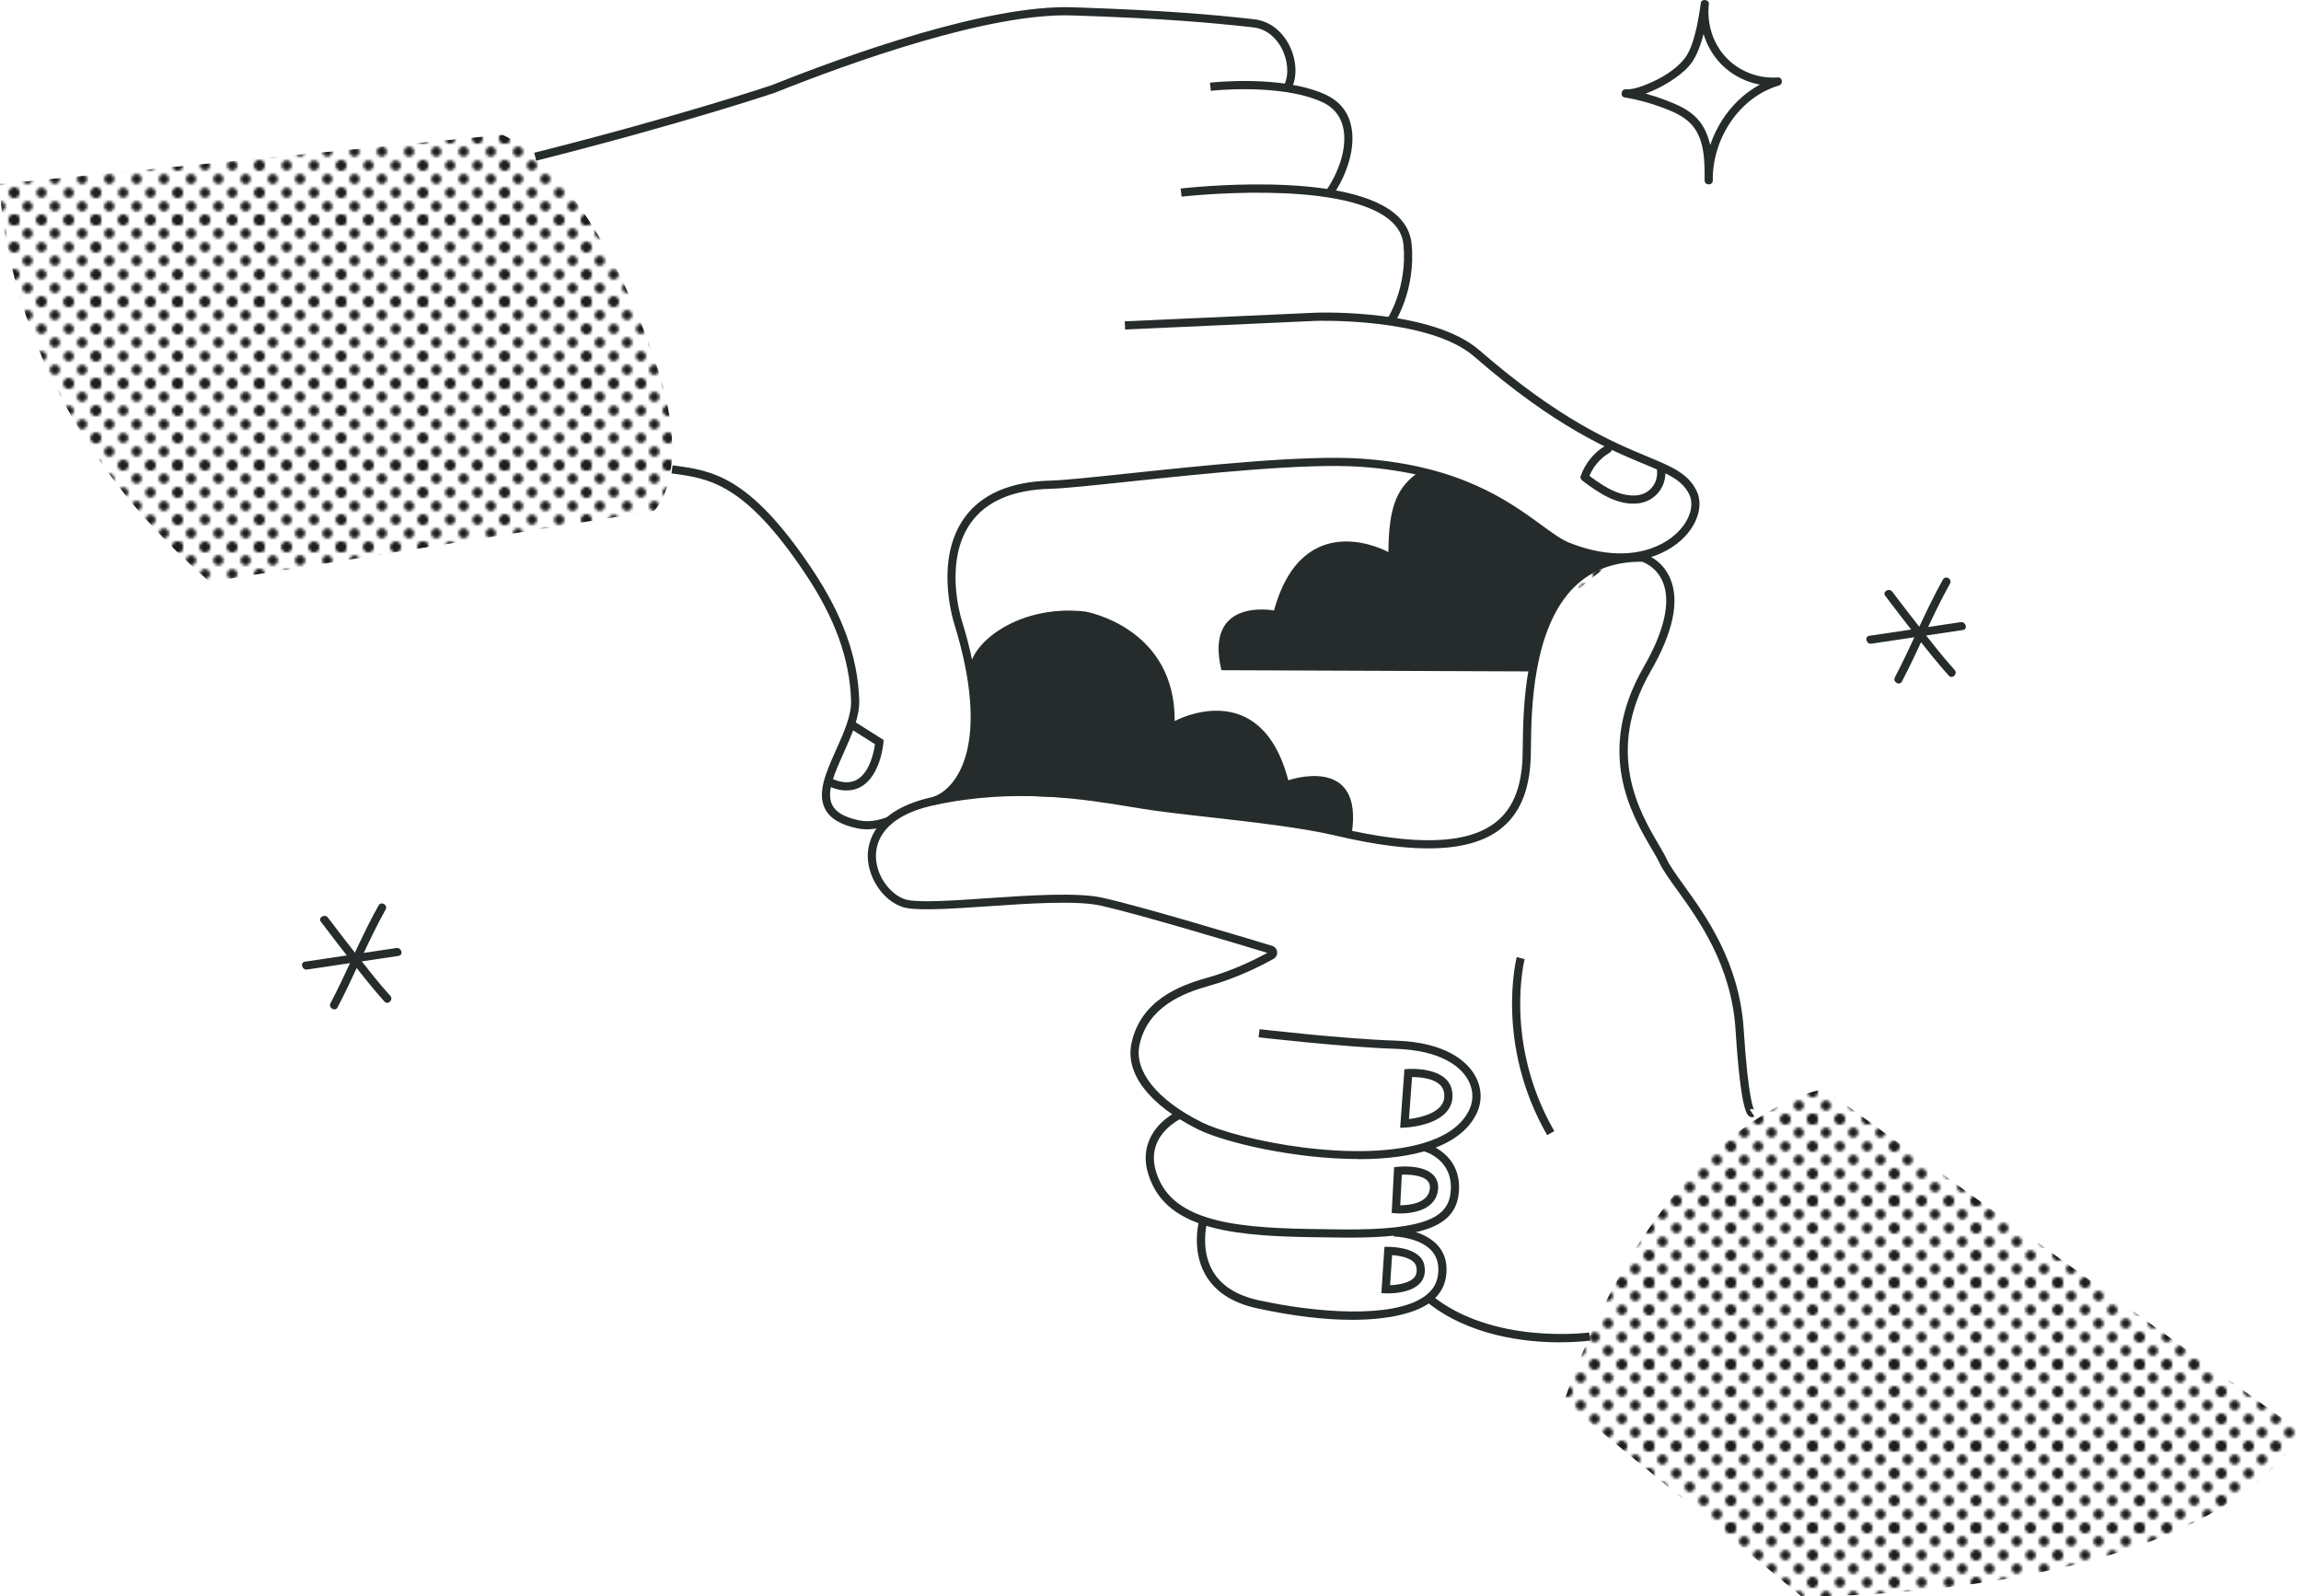 <svg xmlns="http://www.w3.org/2000/svg" xmlns:xlink="http://www.w3.org/1999/xlink" id="smalls" viewBox="507.91 556.37 844.46 585.88">
  <defs>
    <style>
      .cls-1 {
        fill: none;
      }

      .cls-2 {
        fill: url(#Raster_02-2);
      }

      .cls-3 {
        fill: url(#Raster_02-3);
      }

      .cls-4 {
        fill: #262c2c;
      }

      .cls-5 {
        fill: #1d1d1b;
      }

      .cls-6 {
        fill: url(#Raster_02);
      }
    </style>
    <pattern id="Raster_02" data-name="Raster 02" x="0" y="0" width="30" height="30" patternTransform="translate(-4455.57 -1072.56)" patternUnits="userSpaceOnUse" viewBox="0 0 30 30">
      <g>
        <rect class="cls-1" width="30" height="30"/>
        <circle class="cls-5" cx="30.05" cy="29.98" r="1.84"/>
        <g>
          <circle class="cls-5" cx="30.1" cy="29.96" r="1.84"/>
          <circle class="cls-5" cx="20.08" cy="29.98" r="1.84"/>
          <circle class="cls-5" cx="10.07" cy="29.96" r="1.84"/>
          <circle class="cls-5" cx=".05" cy="29.98" r="1.84"/>
        </g>
        <circle class="cls-5" cx=".1" cy="29.96" r="1.84"/>
        <g>
          <circle class="cls-5" cx="30.05" cy="-.02" r="1.84"/>
          <circle class="cls-5" cx="30.05" cy="10.02" r="1.84"/>
          <circle class="cls-5" cx="30.05" cy="20.04" r="1.84"/>
          <circle class="cls-5" cx="30.05" cy="30.09" r="1.84"/>
        </g>
        <g>
          <circle class="cls-5" cx="30.1" cy="-.04" r="1.84"/>
          <circle class="cls-5" cx="20.08" cy="-.02" r="1.84"/>
          <circle class="cls-5" cx="24.99" cy="4.95" r="1.84"/>
          <circle class="cls-5" cx="10.07" cy="-.04" r="1.84"/>
          <circle class="cls-5" cx="14.99" cy="4.93" r="1.84"/>
          <circle class="cls-5" cx=".05" cy="-.02" r="1.84"/>
          <circle class="cls-5" cx="4.96" cy="4.95" r="1.84"/>
          <circle class="cls-5" cx="30.1" cy="10" r="1.84"/>
          <circle class="cls-5" cx="20.08" cy="10.02" r="1.84"/>
          <circle class="cls-5" cx="24.99" cy="15" r="1.84"/>
          <circle class="cls-5" cx="10.07" cy="10" r="1.84"/>
          <circle class="cls-5" cx="14.99" cy="14.98" r="1.84"/>
          <circle class="cls-5" cx=".05" cy="10.02" r="1.84"/>
          <circle class="cls-5" cx="4.96" cy="15" r="1.84"/>
          <circle class="cls-5" cx="30.1" cy="20.02" r="1.84"/>
          <circle class="cls-5" cx="20.08" cy="20.04" r="1.84"/>
          <circle class="cls-5" cx="24.99" cy="25.02" r="1.84"/>
          <circle class="cls-5" cx="10.07" cy="20.02" r="1.84"/>
          <circle class="cls-5" cx="14.99" cy="25" r="1.84"/>
          <circle class="cls-5" cx=".05" cy="20.04" r="1.84"/>
          <circle class="cls-5" cx="4.96" cy="25.02" r="1.84"/>
          <circle class="cls-5" cx="30.1" cy="30.07" r="1.84"/>
          <circle class="cls-5" cx="20.08" cy="30.09" r="1.84"/>
          <circle class="cls-5" cx="10.07" cy="30.07" r="1.84"/>
          <circle class="cls-5" cx=".05" cy="30.09" r="1.84"/>
        </g>
        <g>
          <circle class="cls-5" cx=".1" cy="-.04" r="1.84"/>
          <circle class="cls-5" cx=".1" cy="10" r="1.84"/>
          <circle class="cls-5" cx=".1" cy="20.02" r="1.84"/>
          <circle class="cls-5" cx=".1" cy="30.07" r="1.84"/>
        </g>
        <circle class="cls-5" cx="30.05" cy=".09" r="1.84"/>
        <g>
          <circle class="cls-5" cx="30.1" cy=".07" r="1.84"/>
          <circle class="cls-5" cx="20.08" cy=".09" r="1.84"/>
          <circle class="cls-5" cx="10.07" cy=".07" r="1.84"/>
          <circle class="cls-5" cx=".05" cy=".09" r="1.84"/>
        </g>
        <circle class="cls-5" cx=".1" cy=".07" r="1.84"/>
      </g>
    </pattern>
    <pattern id="Raster_02-2" data-name="Raster 02" patternTransform="translate(-4376.94 -1162.94)" xlink:href="#Raster_02"/>
    <pattern id="Raster_02-3" data-name="Raster 02" patternTransform="translate(-4376.94 -1162.94)" xlink:href="#Raster_02"/>
  </defs>
  <path class="cls-4" d="M1104.55,592.18c2.55.07,5.12-.65,7.49-1.53,3-1.11,5.88-2.56,8.58-4.26,2.46-1.55,4.87-3.31,6.85-5.45,2.28-2.46,3.62-5.6,4.67-8.76,1.5-4.52,2.2-9.24,2.89-13.93l-2.95-.4c-.88,7.78,1.73,15.86,7.07,21.61,5.37,5.79,13.41,8.9,21.27,8.34l-.4-2.95c-12.4,3.69-21.68,14.5-25.08,26.78-.99,3.56-1.47,7.26-1.43,10.96.02,1.93,2.99,1.93,3,0,.05-7.76-.16-16.62-5.72-22.68-3.04-3.32-7.35-5.15-11.46-6.74-4.65-1.81-9.48-3.11-14.4-3.94-1.89-.32-2.7,2.57-.8,2.89,4.46.75,8.84,1.89,13.08,3.44,3.94,1.44,8.23,3.11,11.19,6.19,5.19,5.39,5.14,13.84,5.09,20.83h3c-.18-15.09,9.51-30.44,24.31-34.84,1.56-.46,1.35-3.07-.4-2.95-7.13.51-14.27-2.2-19.15-7.46s-6.98-12.48-6.19-19.49c.19-1.66-2.7-2.07-2.95-.4-.57,3.89-1.15,7.8-2.19,11.6-.83,3.06-1.89,6.46-3.91,8.97-3.37,4.2-8.7,7.23-13.61,9.26-2.47,1.02-5.19,1.97-7.89,1.89-1.93-.06-1.93,2.94,0,3h0Z"/>
  <g>
    <path class="cls-4" d="M1220.96,769.06c-6.53,11.63-11.43,24.08-17.63,35.88-.9,1.71,1.69,3.23,2.59,1.51,6.2-11.81,11.1-24.25,17.63-35.88.95-1.69-1.64-3.2-2.59-1.51h0Z"/>
    <path class="cls-4" d="M1199.78,775.03c3.77,4.99,7.58,9.94,11.45,14.86,3.85,4.9,7.7,9.83,11.89,14.44,1.3,1.43,3.42-.69,2.12-2.12-4.11-4.52-7.89-9.36-11.67-14.16-3.78-4.8-7.51-9.65-11.2-14.53-1.15-1.52-3.76-.03-2.59,1.51h0Z"/>
    <path class="cls-4" d="M1194.74,792.59c11.18-1.67,22.37-3.34,33.55-5.01,1.9-.28,1.09-3.18-.8-2.89-11.18,1.67-22.37,3.34-33.55,5.01-1.9.28-1.09,3.18.8,2.89h0Z"/>
  </g>
  <g>
    <path class="cls-4" d="M646.84,888.66c-6.53,11.63-11.43,24.08-17.63,35.88-.9,1.71,1.69,3.23,2.59,1.51,6.2-11.81,11.1-24.25,17.63-35.88.95-1.69-1.64-3.2-2.59-1.51h0Z"/>
    <path class="cls-4" d="M625.67,894.63c3.77,4.99,7.58,9.94,11.45,14.86s7.7,9.83,11.89,14.44c1.3,1.43,3.42-.69,2.12-2.12-4.11-4.52-7.89-9.36-11.67-14.16-3.78-4.8-7.51-9.65-11.2-14.53-1.15-1.52-3.76-.03-2.59,1.51h0Z"/>
    <path class="cls-4" d="M620.63,912.18c11.18-1.67,22.37-3.34,33.55-5.01,1.9-.28,1.09-3.18-.8-2.89-11.18,1.67-22.37,3.34-33.55,5.01-1.9.28-1.09,3.18.8,2.89h0Z"/>
  </g>
  <path class="cls-4" d="M865.16,826.77s.9-16.57-.96-22.72c-2.86-9.45,15.93-26.25,42.07-23.24,0,0,32.99,5.72,32.75,40.17,0,0,31.5-17.2,41.69,21.76,0,0,28.11-9.9,23.2,20.04l-88.03-12.96-47.87-2.14s-23.27,4.26-32.83,6.8l9.56-2.54s16.3-1.54,20.42-25.16Z"/>
  <path class="cls-4" d="M1100.03,762.17s-9.12-1.33-18.64-6.13c-11.25-5.67-20.88-17.36-33.18-20.49l-19.18-6.24c-8.3,5.67-11.46,12.45-11.58,29.68,0,0-31.27-17.45-41.99,21.43,0,0-25.75-5.02-19.29,21.91l114.11.45s3.69-33.54,29.74-40.6Z"/>
  <path class="cls-6" d="M1100.03,762.17s-17.4,5.45-22.45,18.04"/>
  <g>
    <path class="cls-4" d="M1116.05,729.06c.38,5.03-3.13,9.02-8.21,9.15-6.69.17-12.55-4.15-17.65-7.98l.69,1.69c1.4-3.99,4.19-7.34,7.84-9.47,1.67-.97.16-3.57-1.51-2.59-4.34,2.54-7.55,6.53-9.21,11.26-.24.68.18,1.31.69,1.69,5.87,4.41,12.9,9.27,20.65,8.26,5.99-.78,10.18-6.01,9.72-12.03-.15-1.91-3.15-1.93-3,0h0Z"/>
    <path class="cls-4" d="M1004.09,1040.73c-9.54,0-21.21-1.23-35.04-4.27-8.9-1.96-15.2-6.07-18.73-12.22-5.64-9.84-2.07-21.2-1.92-21.68l2.86.92c-.03.11-3.31,10.61,1.68,19.28,3.09,5.37,8.73,8.99,16.76,10.76,20.56,4.52,48.79,6.92,60.69-1.18,2.99-2.03,4.68-4.55,5.19-7.68.59-3.66-.1-6.69-2.04-9.01-4.45-5.3-14.06-5.5-14.15-5.5l.04-3c.45,0,11.06.22,16.4,6.57,2.53,3.01,3.45,6.86,2.72,11.42-.63,3.94-2.81,7.2-6.46,9.69-4.91,3.34-14.22,5.9-27.99,5.9Z"/>
    <path class="cls-4" d="M1003.21,1010.57c-.96,0-1.95,0-2.96-.02l-1.73-.02c-29.98-.31-58.3-.61-67.47-18.97-2.85-5.71-3.42-11.06-1.7-15.91,2.77-7.8,10.48-11.35,10.8-11.5l1.23,2.73-.62-1.37.62,1.37c-.07.03-6.89,3.21-9.22,9.8-1.43,4.04-.9,8.6,1.56,13.54,8.35,16.72,35.78,17.01,64.82,17.31l1.73.02c32.35.36,39.32-5.09,40.05-13.98.98-11.85-9.72-14.68-10.18-14.79l.72-2.91c.14.03,13.64,3.52,12.45,17.95-1,12.11-11.95,16.75-40.12,16.75Z"/>
    <path class="cls-4" d="M1006.48,981.73c-23.62,0-49.49-6.18-58.96-10.92-17.87-8.93-26.75-20.46-24.34-31.64,3.33-15.46,17.25-21.03,27.43-23.87,9.74-2.71,17.94-6.79,22.4-9.24-12.03-3.65-47.55-14.32-61.12-17.33-8.93-1.98-26.21-.8-41.47.24-12.17.83-23.67,1.61-29.49.69-7.5-1.19-14.3-9.92-14.55-18.7-.14-5.06,1.9-17.35,23.83-22.09,30.03-6.48,56.09-2.19,73.34.65,3,.49,5.83.96,8.32,1.31,5.84.82,12.89,1.61,20.35,2.46,15.94,1.8,34.02,3.84,46.51,6.79,28.52,6.73,47.43,6.17,57.8-1.71,6.38-4.84,9.7-12.67,10.15-23.91.04-1.11.06-2.56.08-4.27.15-13.36.51-44.66,16.92-60.67,6.96-6.79,16.05-10.15,27.12-10.01h.2s.19.06.19.06c.28.08,6.8,2,9.79,9.36,3.34,8.22.91,19.55-7.23,33.69-17.09,29.68-4.13,51.75,2.83,63.61,1.24,2.11,2.31,3.94,3.03,5.48,1.17,2.49,3.5,5.73,6.21,9.49,8.14,11.29,20.43,28.35,22.01,52.83,1.68,26.17,3.66,29.38,3.88,29.66-.21-.27-.92-.53-1.59-.09l1.66,2.5c-.49.32-1.12.35-1.67.08-.99-.49-3.32-1.65-5.27-31.96-1.52-23.62-13.51-40.26-21.45-51.27-2.91-4.04-5.21-7.23-6.5-9.97-.66-1.42-1.7-3.19-2.9-5.23-7.27-12.38-20.8-35.43-2.84-66.62,7.53-13.07,9.97-23.79,7.08-31-2.2-5.47-6.73-7.28-7.69-7.61-.14,0-.29,0-.43,0-9.91,0-18.09,3.08-24.33,9.17-15.52,15.14-15.87,45.56-16.02,58.55-.02,1.75-.04,3.22-.08,4.36-.49,12.2-4.2,20.76-11.33,26.18-11.13,8.45-30.86,9.19-60.3,2.24-12.32-2.91-30.3-4.94-46.16-6.73-7.48-.85-14.55-1.64-20.43-2.46-2.52-.35-5.37-.82-8.39-1.32-17.02-2.8-42.74-7.04-72.22-.67-19.02,4.11-21.62,13.71-21.47,19.07.22,8,6.53,14.95,12.02,15.82,5.48.87,16.81.1,28.81-.72,15.45-1.05,32.97-2.25,42.32-.18,14.04,3.11,51.2,14.3,62.26,17.66.99.3,1.71,1.16,1.82,2.2.11,1.04-.4,2.04-1.31,2.56-4.34,2.45-13.22,7-23.89,9.98-9.43,2.63-22.32,7.73-25.31,21.61-2.06,9.59,6.44,20.18,22.75,28.33,13.09,6.54,58.31,15.94,83.75,6.95,7.35-2.6,12.28-6.54,14.64-11.71,1.65-3.61,1.31-7.74-.92-11.34-2.36-3.8-8.91-10.25-26.32-10.8-18.73-.59-49.88-4.19-50.19-4.22l.35-2.98c.31.04,31.34,3.62,49.94,4.2,18.81.59,26.1,7.91,28.78,12.22,2.77,4.46,3.17,9.63,1.1,14.17-2.71,5.94-8.22,10.41-16.37,13.29-7.73,2.73-17.23,3.82-27.12,3.82Z"/>
    <path class="cls-4" d="M1075.72,972.96c-19.26-33.48-11.25-65.04-11.17-65.35l2.9.76c-.08.3-7.75,30.72,10.87,63.09l-2.6,1.5Z"/>
    <path class="cls-4" d="M826.16,860.73c-1.17,0-2.37-.11-3.62-.37-6.18-1.3-10.06-3.65-11.86-7.19-2.99-5.87.45-13.53,4.08-21.63,2.79-6.23,5.68-12.66,5.49-18.14-.53-15.41-5.93-30.27-17-46.78-22.14-33.01-35.14-34.71-48.9-36.5l.39-2.97c14.45,1.88,28.1,3.66,51,37.8,11.4,17,16.96,32.36,17.5,48.35.21,6.18-2.82,12.94-5.75,19.47-3.33,7.43-6.48,14.45-4.14,19.04,1.36,2.67,4.57,4.51,9.8,5.61,3.99.84,7.54-.17,10.83-1.28l.96,2.84c-2.6.87-5.54,1.74-8.79,1.74Z"/>
    <path class="cls-4" d="M851,851.78l-.92-2.85c9.37-3.04,21.6-19.88,8-63.75-.74-2.4-6.95-23.85,3.75-38.76,6.24-8.7,16.86-13.3,31.55-13.67,5.04-.13,15.5-1.24,28.75-2.64,27.28-2.89,64.64-6.85,85.39-5.42,36.18,2.5,54.17,15.64,66.08,24.34,4.1,2.99,7.33,5.36,10.27,6.52,19.49,7.74,33.61,2.77,40.33-4.46,4.03-4.33,5.47-9.53,3.67-13.25-2.6-5.37-7.8-7.53-16.42-11.11-13.02-5.41-32.68-13.58-62.51-39.51-16.58-14.42-57.75-13.1-58.17-13.09l-69.94,3.17-.14-3,69.96-3.17c1.76-.07,42.79-1.37,60.26,13.82,29.46,25.61,48.85,33.67,61.69,39.01,8.95,3.72,14.86,6.18,17.96,12.57,2.34,4.83.71,11.35-4.17,16.6-7.4,7.96-22.74,13.51-43.64,5.21-3.29-1.31-6.66-3.77-10.93-6.89-11.63-8.49-29.19-21.33-64.51-23.77-20.49-1.42-57.7,2.53-84.87,5.41-13.31,1.41-23.83,2.52-28.99,2.66-13.71.35-23.53,4.53-29.19,12.42-9.86,13.74-4.02,33.87-3.32,36.12,5.99,19.31,7.63,36.01,4.74,48.29-2.34,9.94-7.69,16.94-14.67,19.21Z"/>
    <path class="cls-4" d="M1019.42,675.27l-2.49-1.68c.08-.11,7.56-11.44,6.05-27.41-.34-3.63-2.08-6.67-5.32-9.3-18.32-14.84-75.54-8.41-76.11-8.34l-.35-2.98c2.4-.28,59.05-6.64,78.35,8.99,3.85,3.11,6.01,6.93,6.42,11.35,1.61,17.09-6.22,28.88-6.55,29.37Z"/>
    <path class="cls-4" d="M996.93,628.15l-2.44-1.75c4.57-6.38,8.26-16.24,6.19-23.88-1.09-4.03-3.71-7-7.78-8.81-15.29-6.82-40.36-4.05-40.61-4.02l-.34-2.98c1.06-.12,26.15-2.89,42.18,4.26,4.93,2.2,8.11,5.82,9.45,10.77,2.33,8.59-1.66,19.45-6.64,26.41Z"/>
    <path class="cls-4" d="M704.69,615.34l-.73-2.91c53.68-13.52,86.94-24.73,87.27-24.84,27.81-11.09,79.22-29.6,110.37-28.55,35.2,1.18,50.92,2.68,66.44,4.38,5.33.58,9.83,3.75,12.68,8.9,2.97,5.38,3.46,11.8,1.24,16.37l-2.7-1.31c1.78-3.66,1.31-9.13-1.16-13.61-1.37-2.48-4.54-6.73-10.38-7.37-15.46-1.7-31.11-3.19-66.21-4.37-30.62-1.03-81.57,17.33-109.23,28.37-.41.14-33.77,11.38-87.58,24.94Z"/>
    <path class="cls-2" d="M584.86,769.91l163.09-26.04s14.68-13.71.45-54.86c-25.08-72.5-56.23-83.17-56.23-83.17l-184.26,18.03s-.7,78.98,76.96,146.05Z"/>
    <path class="cls-4" d="M1080.43,1048.99c-12.61,0-33.42-2.23-49.12-15l1.89-2.33c22.59,18.39,57.58,13.77,57.93,13.72l.41,2.97c-.5.07-4.77.63-11.12.63Z"/>
    <path class="cls-3" d="M1352.37,1081.85l-175.14-125.81s-58.28,8.89-95.31,114.58l87.18,71.63s146.1,1.69,183.27-60.39Z"/>
    <path class="cls-4" d="M1021.76,970.26l1.58-21.49,1.29-.09c.6-.04,14.71-.94,16.2,8.12.46,2.82-.16,5.3-1.85,7.37-4.48,5.51-15.09,6-15.54,6.02l-1.68.07ZM1026.13,951.64l-1.13,15.4c2.94-.35,8.95-1.45,11.65-4.77,1.14-1.4,1.53-3.03,1.21-4.99-.84-5.11-8.61-5.64-11.73-5.65Z"/>
    <path class="cls-4" d="M1021.71,1001.7c-.95,0-1.56-.05-1.62-.06l-1.44-.12.08-1.45c.03-.54.69-13.29.75-14.1l.08-1.26,1.25-.13c.94-.1,9.31-.87,13.09,2.98,1.41,1.43,2.01,3.35,1.74,5.54-.5,4.1-3.45,6.88-8.51,8.03-2.07.47-4.08.57-5.42.57ZM1022.38,987.47c-.14,2.63-.45,8.45-.59,11.22,3.11-.01,10.21-.64,10.86-5.97.16-1.29-.13-2.29-.9-3.07-1.99-2.02-6.67-2.29-9.38-2.18Z"/>
    <path class="cls-4" d="M1017.26,1031.03c-.5,0-.81-.01-.87-.02l-1.52-.08,1.13-16.97h1.39c.48-.02,11.7-.06,13.19,6.51.59,2.62.14,4.84-1.34,6.61-3.03,3.6-9.59,3.95-11.98,3.95ZM1018.8,1016.99l-.73,11.03c2.7-.09,7.05-.69,8.88-2.87.86-1.02,1.09-2.33.71-4.01-.68-2.99-5.77-3.94-8.85-4.15Z"/>
    <path class="cls-4" d="M818.63,846.47c-2.29,0-4.79-.65-7.48-1.96l1.31-2.7c4.01,1.94,7.36,2.17,9.98.67,4.77-2.73,6.22-10.39,6.59-13l-9.61-6.06,1.6-2.54,11.18,7.05-.07.9c-.04.49-1.05,12.16-8.19,16.24-1.61.92-3.38,1.38-5.31,1.38Z"/>
  </g>
</svg>